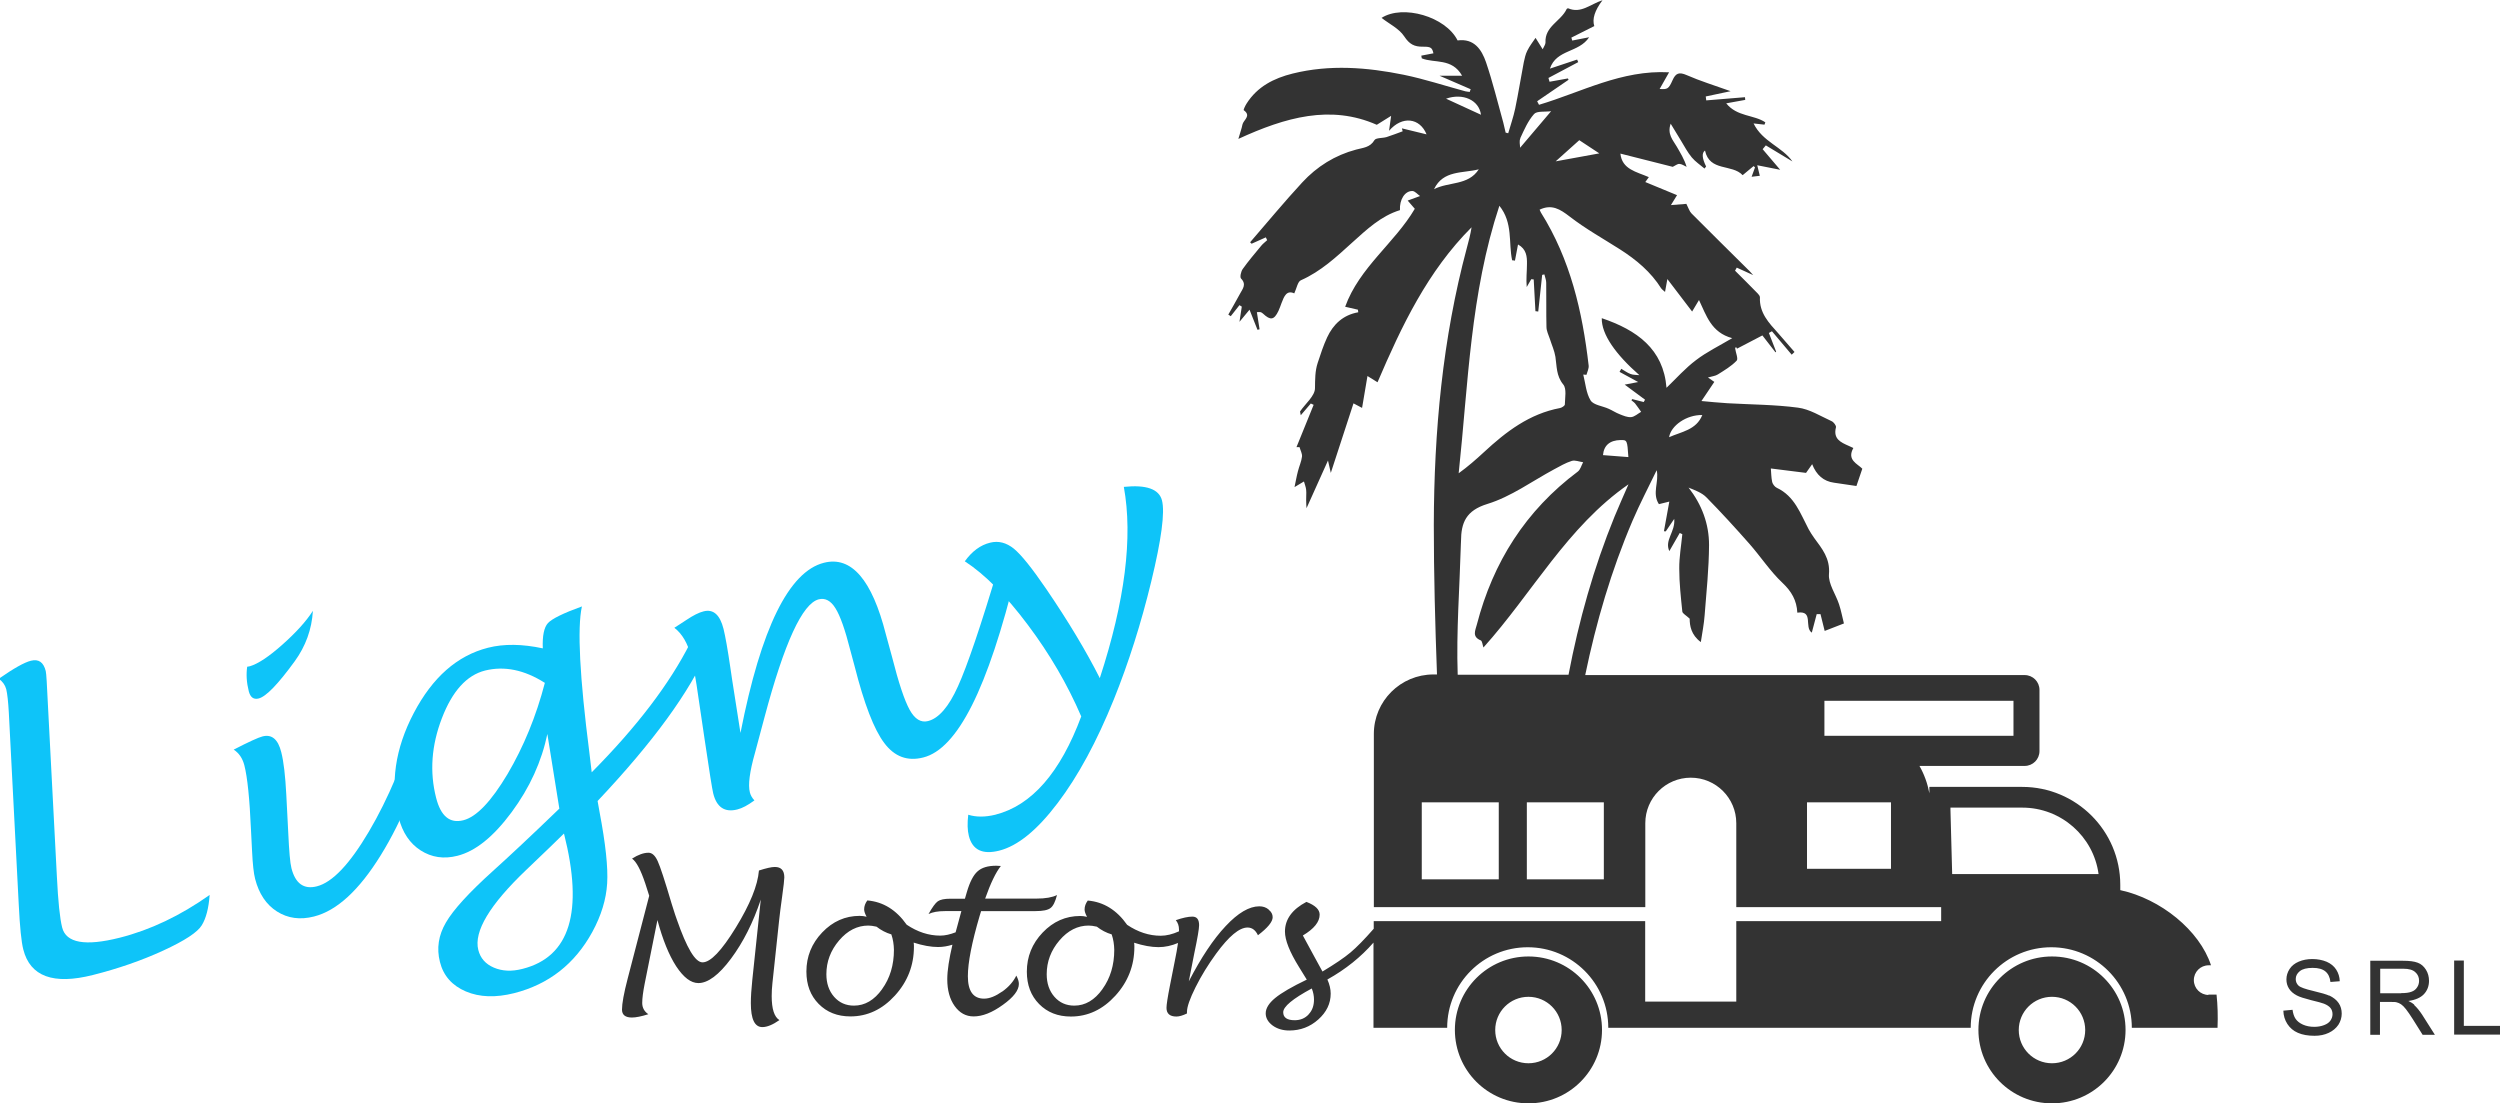 <?xml version="1.0" encoding="UTF-8"?><svg id="Calque_1" xmlns="http://www.w3.org/2000/svg" width="203.9" height="90" viewBox="0 0 203.9 90"><defs><style>.cls-1{fill:#0ec4f9;}.cls-2{fill:#333;}</style></defs><path class="cls-2" d="m189.98,81.21c-.24-.11-.68-.24-1.32-.39-.64-.15-1.04-.29-1.19-.43-.15-.14-.23-.32-.23-.54,0-.25.11-.46.33-.64s.57-.27,1.05-.27.81.1,1.04.29.37.48.41.86l.76-.06c-.01-.35-.11-.67-.29-.95-.18-.28-.44-.49-.78-.64-.34-.14-.73-.22-1.17-.22-.4,0-.77.07-1.1.21-.33.14-.58.34-.75.6s-.26.55-.26.85c0,.28.07.53.21.75.14.22.35.41.64.56.22.12.61.24,1.15.38.55.13.9.23,1.06.29.25.1.43.22.54.36.11.14.16.31.16.5s-.06.36-.17.52c-.11.16-.28.28-.52.37-.23.09-.5.14-.8.14-.34,0-.65-.06-.92-.18-.27-.12-.47-.28-.6-.47-.13-.19-.21-.44-.25-.74l-.75.07c.01.4.12.77.33,1.09.21.32.49.56.86.72.37.16.82.24,1.36.24.43,0,.81-.08,1.15-.24.34-.16.6-.38.79-.66.18-.28.27-.59.27-.91s-.08-.61-.25-.86c-.17-.25-.42-.45-.77-.62Zm6.93.73c-.11-.1-.27-.2-.48-.3.57-.08,1-.27,1.27-.56.27-.29.41-.66.41-1.08,0-.33-.08-.64-.25-.91-.17-.27-.39-.47-.67-.57-.28-.11-.68-.16-1.22-.16h-2.65v6.04h.79v-2.68h.92c.2,0,.35,0,.44.03.12.03.24.08.36.16.12.08.25.21.4.4.15.19.34.47.57.83l.79,1.26h1l-1.04-1.64c-.21-.32-.43-.59-.66-.8Zm-1.08-.93h-1.7v-2h1.89c.44,0,.77.09.97.28.21.18.31.42.31.7,0,.19-.05.38-.16.54-.11.17-.26.29-.47.36-.2.08-.49.11-.85.11Zm5.12,2.66v-5.33h-.79v6.04h3.74v-.71h-2.95Zm-76.29-5.66c-3.31,0-6,2.68-6,5.99s2.68,5.99,6,5.99,6-2.68,6-5.99-2.68-5.99-6-5.99Zm0,8.71c-1.5,0-2.71-1.21-2.71-2.71s1.21-2.71,2.71-2.71,2.71,1.21,2.71,2.71-1.21,2.71-2.71,2.71Zm42.7-8.71c-3.31,0-6,2.68-6,5.99s2.68,5.99,6,5.99,6-2.68,6-5.99-2.68-5.99-6-5.99Zm0,8.71c-1.5,0-2.71-1.21-2.71-2.71s1.21-2.71,2.71-2.71,2.71,1.21,2.71,2.71-1.21,2.71-2.71,2.71Zm12.78-5.57c-.67,0-1.21-.54-1.21-1.21s.54-1.21,1.21-1.21h.19c-.93-2.85-4.11-5.42-7.4-6.13v-.43c0-4.41-3.59-7.99-8-7.99h-7.57v.52c-.15-.8-.42-1.55-.81-2.23h8.58c.67,0,1.21-.54,1.21-1.21v-4.99c0-.67-.54-1.21-1.21-1.21h-35.84c.89-4.3,2.12-8.52,3.86-12.59.6-1.4,1.31-2.75,1.97-4.12.21.95-.4,1.88.18,2.77.27-.07.48-.12.85-.21-.16.87-.3,1.64-.44,2.42.05,0,.1,0,.15.01.19-.28.38-.56.69-1.02.1,1.07-.81,1.72-.4,2.63.31-.53.58-1.01.85-1.48.07.03.14.06.21.1-.09.94-.26,1.88-.25,2.81,0,1.17.13,2.33.25,3.5.02.16.3.3.6.58,0,.56.11,1.32.91,1.91.12-.79.26-1.49.31-2.19.15-1.91.35-3.82.36-5.73,0-1.71-.58-3.28-1.67-4.68.54.22,1.09.42,1.46.8,1.2,1.22,2.35,2.48,3.48,3.76.93,1.05,1.71,2.26,2.72,3.21.74.7,1.16,1.43,1.21,2.43,1.37-.2.53,1.19,1.18,1.63.15-.56.27-1.03.4-1.51.1,0,.2,0,.31,0,.12.47.24.95.34,1.37.51-.2.96-.38,1.57-.61-.12-.46-.22-1.03-.4-1.57-.27-.82-.88-1.66-.82-2.44.11-1.3-.56-2.08-1.21-2.97-.16-.23-.32-.47-.45-.71-.67-1.27-1.14-2.69-2.59-3.37-.17-.08-.33-.29-.38-.47-.08-.37-.08-.76-.11-1.11,1.11.14,2.01.25,2.87.36.13-.18.27-.39.5-.71q.52,1.34,1.78,1.51c.64.09,1.28.19,1.83.27.16-.47.31-.92.48-1.41-.4-.41-1.28-.71-.73-1.69-.14-.07-.26-.12-.37-.17-.66-.29-1.29-.57-1.05-1.51.04-.14-.19-.44-.36-.51-.9-.41-1.79-.98-2.74-1.1-1.89-.25-3.82-.25-5.74-.36-.72-.04-1.44-.12-2.13-.18.4-.58.73-1.08,1.05-1.56-.18-.13-.31-.22-.52-.36.34-.1.61-.12.81-.25.54-.34,1.1-.67,1.53-1.12.15-.15-.08-.66-.12-1,0-.04.04-.08.07-.12.03.05.06.1.08.14.68-.35,1.35-.7,2.07-1.08.35.45.71.91,1.07,1.38.02-.02.03-.04.05-.06-.2-.51-.39-1.01-.59-1.52.08-.04.17-.09.25-.14.54.64,1.07,1.27,1.61,1.91.08-.07.16-.15.23-.22-.45-.51-.89-1.03-1.34-1.54-.76-.84-1.54-1.66-1.48-2.92,0-.1-.09-.22-.17-.3-.61-.63-1.23-1.24-1.86-1.87.05-.08.09-.17.14-.25.43.19.85.39,1.34.61-.13-.14-.2-.23-.29-.32-1.58-1.57-3.17-3.13-4.74-4.71-.17-.17-.24-.43-.42-.78-.24.02-.71.06-1.26.1.17-.28.31-.5.5-.81-.9-.37-1.74-.72-2.59-1.07.13-.18.2-.29.29-.4-1.01-.44-2.19-.63-2.32-1.92,1.47.37,2.91.74,4.27,1.08.21-.1.38-.25.54-.24.2.01.39.15.59.24-.19-.63-.51-1.14-.81-1.66-.3-.52-.79-1-.49-1.86.33.54.59.97.85,1.4.28.46.53.94.87,1.35.29.35.69.61,1.04.91.04-.06.09-.11.13-.17q-.5-1.01-.09-1.3c.37,1.74,2.21,1.08,3.07,2.01.34-.28.61-.51.89-.74.04.03.08.07.12.1-.1.28-.21.57-.28.77.24-.03.46-.06.67-.08-.06-.24-.12-.5-.21-.86.64.13,1.16.23,1.87.37-.56-.66-1-1.17-1.43-1.68.09-.1.17-.21.26-.31.72.44,1.45.87,2.17,1.31-.84-1.2-2.44-1.6-3.17-3.1.4.05.64.07.89.1.02-.06.04-.13.07-.19-.93-.63-2.31-.45-3.19-1.55.63-.11,1.09-.2,1.55-.28,0-.07-.01-.14-.02-.22-1.05.09-2.11.18-3.16.26-.01-.11-.03-.21-.04-.32.61-.13,1.22-.26,2.03-.43-1.34-.48-2.49-.83-3.58-1.31-.62-.27-.9-.17-1.16.42-.32.72-.42.75-1.05.71.25-.44.5-.87.77-1.36-3.88-.21-7.15,1.62-10.61,2.65-.05-.1-.1-.19-.15-.29.86-.58,1.71-1.17,2.56-1.75-.02-.04-.03-.07-.05-.11-.5.09-1,.18-1.5.27-.03-.1-.06-.21-.09-.31.81-.43,1.62-.86,2.43-1.29-.03-.07-.06-.14-.09-.21-.74.25-1.48.49-2.22.74.53-1.59,2.35-1.27,3.2-2.56-.55.11-.97.19-1.38.27-.02-.08-.04-.16-.07-.24.62-.31,1.24-.62,1.87-.94q-.28-.86.67-2.11c-1.01.33-1.76,1.11-2.8.66-.03-.01-.11.03-.13.07-.46.98-1.79,1.4-1.72,2.72,0,.16-.13.33-.23.55-.24-.38-.41-.66-.58-.93-.23.34-.49.67-.67,1.04-.15.29-.22.63-.29.95-.24,1.25-.44,2.52-.7,3.77-.14.68-.38,1.35-.57,2.02-.07-.02-.14-.03-.21-.05-.06-.27-.12-.54-.19-.81-.46-1.65-.86-3.31-1.41-4.93-.36-1.04-.97-1.96-2.32-1.78-.97-1.95-4.47-2.95-6.2-1.84.62.49,1.43.87,1.85,1.51.42.64.82.85,1.53.84.66-.01.75.1.85.54-.33.06-.66.13-.99.19.01.07.03.15.04.22,1.04.42,2.46-.05,3.29,1.42h-1.84c.94.41,1.74.75,2.54,1.1-.03.07-.06.14-.08.22-.12-.02-.23-.02-.35-.05-1.67-.45-3.33-1-5.03-1.35-3-.61-6.03-.85-9.06-.1-1.53.38-2.88,1.06-3.76,2.45-.11.17-.27.51-.23.54.65.47-.04.8-.11,1.18-.06.32-.18.63-.33,1.16,3.85-1.77,7.53-2.81,11.29-1.15.43-.27.74-.47,1.17-.73-.06.46-.1.76-.17,1.22,1.07-1.25,2.51-1.06,3.06.29-.7-.17-1.36-.33-2.01-.49.02.08.04.16.06.24-.44.16-.87.33-1.31.47-.33.1-.87.05-.99.25-.36.61-.94.62-1.49.77-1.73.46-3.2,1.38-4.4,2.68-1.46,1.58-2.84,3.25-4.25,4.88.04.04.08.08.12.12.39-.17.77-.35,1.16-.52.04.08.08.15.11.23-.16.15-.34.28-.48.45-.52.63-1.05,1.25-1.52,1.91-.14.2-.24.66-.13.77.47.48.12.85-.08,1.23-.31.58-.64,1.14-.96,1.71.07.04.13.09.2.13.24-.3.47-.6.71-.9.06.04.13.08.19.12-.06.4-.12.8-.19,1.24.26-.31.48-.57.82-.99.26.65.45,1.15.65,1.64.06-.01.11-.02.17-.04-.07-.46-.14-.92-.22-1.4.16,0,.24-.02.31,0,.07.02.13.07.19.12.61.57.9.53,1.26-.22.1-.21.17-.43.25-.64.21-.55.42-1.08,1.04-.79.2-.43.28-.96.54-1.07,1.63-.72,2.9-1.91,4.19-3.08,1.18-1.06,2.33-2.16,3.89-2.64-.05-.86.4-1.57,1.01-1.56.21,0,.42.27.63.41-.45.16-.73.27-1.01.37.18.21.35.41.58.67-1.63,2.78-4.52,4.78-5.68,7.99.37.09.71.16,1.04.24.01.07.02.14.03.21-1.24.22-2.04.98-2.54,2.05-.31.67-.54,1.38-.77,2.08-.22.67-.21,1.35-.22,2.06,0,.63-.78,1.26-1.21,1.89-.02.03.01.08.05.32.33-.38.57-.67.82-.96.08.04.15.07.23.11-.47,1.15-.94,2.3-1.4,3.45.08,0,.16,0,.25,0,.07.26.23.53.2.78-.05.4-.23.78-.33,1.18-.11.41-.18.84-.28,1.3.34-.2.56-.33.77-.46.06.23.16.46.18.69.03.28-.01.56,0,.84,0,.27.02.55.03.65.53-1.18,1.1-2.45,1.75-3.89.1.42.14.62.23,1.01.65-2.01,1.25-3.83,1.85-5.67.15.08.4.21.7.37.15-.9.29-1.72.44-2.6.27.17.52.32.82.51,1.97-4.6,4.09-9.06,7.67-12.64-.09.59-.24,1.14-.39,1.7-1.98,7.39-2.67,14.96-2.69,22.56,0,4.07.11,8.14.26,12.21h-.29c-2.68,0-4.86,2.17-4.86,4.85v14.13h22.14v-6.85c0-2.05,1.66-3.71,3.71-3.71s3.71,1.66,3.71,3.71v6.85h16.71v1.14h-16.71v6.56h-7.43v-6.56h-22.14v.62c-.76.87-1.4,1.52-1.9,1.94-.51.43-1.27.94-2.28,1.55l-.7-1.28-.9-1.66c.91-.54,1.37-1.11,1.37-1.7,0-.42-.36-.76-1.08-1.04-1.16.61-1.75,1.42-1.75,2.42,0,.7.38,1.66,1.15,2.9l.63,1.02c-1.21.58-2.07,1.08-2.58,1.5-.51.42-.77.84-.77,1.25,0,.38.19.71.56.99.37.27.83.41,1.36.41.91,0,1.7-.3,2.37-.9.67-.6,1.01-1.3,1.01-2.11,0-.36-.09-.75-.27-1.15,1.49-.83,2.74-1.84,3.76-3.01v6.95h6.01c0-3.63,2.94-6.57,6.57-6.57s6.57,2.94,6.57,6.57h29.56c0-3.63,2.94-6.57,6.57-6.57s6.57,2.94,6.57,6.57h6.99c.04-.95.01-1.86-.08-2.71h-.69Zm-41.3-47.3c-.49,1.23-1.72,1.36-2.71,1.81.15-.95,1.43-1.84,2.71-1.81Zm-3.33-10.31c.05.08.14.13.29.27.07-.37.12-.66.19-1.05.68.89,1.31,1.71,2.02,2.65.19-.32.35-.59.56-.94.6,1.25.99,2.65,2.71,3.11-1.08.64-2.09,1.13-2.95,1.79-.88.66-1.62,1.5-2.41,2.26-.25-3.17-2.42-4.71-5.28-5.68-.03,1.32,1.14,2.96,3.07,4.65-.24-.03-.51-.01-.73-.1-.27-.1-.5-.28-.75-.42-.05.08-.09.16-.14.25.45.25.91.49,1.52.83-.43.08-.72.14-1.1.21.55.41,1.11.82,1.66,1.23-.04.06-.07.12-.11.19-.31-.08-.63-.16-.94-.24-.02.03-.04.07-.06.1.1.09.22.16.3.26.17.22.33.45.49.68-.27.15-.53.4-.81.43-.31.03-.65-.12-.95-.24-.31-.12-.59-.31-.89-.44-.5-.23-1.23-.3-1.47-.68-.37-.6-.42-1.4-.6-2.11.09,0,.17.01.26.02.07-.25.21-.52.18-.76-.51-4.4-1.49-8.65-3.89-12.47-.05-.08-.08-.18-.11-.24.99-.47,1.67-.04,2.45.56,1.29,1,2.73,1.8,4.11,2.68,1.33.85,2.52,1.84,3.37,3.2Zm-2.7,13.74c-.73-.06-1.4-.11-2.07-.16.07-.8.56-1.21,1.43-1.23.54-.01.55.01.64,1.38Zm-4.01-25.85c.4.26.95.63,1.64,1.08-1.22.22-2.28.42-3.56.65.66-.6,1.24-1.12,1.93-1.73Zm-4.81-.15c.32-.69.63-1.42,1.13-1.98.23-.26.87-.16,1.39-.23-.87,1.03-1.66,1.95-2.53,2.98,0-.22-.09-.54.02-.76Zm-3.2-1.92c-1.06-.49-1.96-.9-2.85-1.31,1.36-.48,2.69.1,2.85,1.31Zm-3.83,6.07c.75-1.57,2.34-1.28,3.65-1.62-.86,1.34-2.46,1-3.65,1.62Zm5.32,1.34c1.14,1.41.74,3.02,1.05,4.46.08,0,.16.02.23.03.08-.42.16-.83.25-1.32.69.38.74.99.73,1.59,0,.61-.08,1.22-.02,1.88.12-.21.25-.43.37-.64.07,0,.13.01.2.02.05.86.1,1.73.14,2.59.07.01.15.02.23.03.11-1,.21-1.99.32-2.99.06-.01.12-.03.18-.04.05.23.15.45.15.68.02,1.2-.01,2.4.02,3.6,0,.33.17.66.28.99.15.48.37.95.45,1.45.12.78.06,1.55.64,2.26.29.35.14,1.08.13,1.63,0,.1-.24.26-.39.29-2.5.47-4.41,1.93-6.21,3.6-.65.6-1.31,1.18-2.06,1.72.78-7.29.95-14.64,3.32-21.82Zm-.04,54.95h-6.28v-6.28h6.28v6.28Zm-3.35-16.7s0,0,0,0c-.12-3.54.16-7.1.26-10.65,0-.08.01-.15.01-.23.01-1.51.4-2.5,2.16-3.04,1.92-.59,3.63-1.85,5.43-2.82.47-.25.94-.53,1.45-.69.27-.08.61.07.92.11-.14.26-.22.6-.43.76-4.25,3.18-6.92,7.39-8.24,12.49-.12.47-.41.98.32,1.28.12.05.14.34.22.58,3.99-4.44,6.82-9.83,11.83-13.31-.38.88-.78,1.76-1.14,2.64-1.7,4.17-2.91,8.49-3.75,12.89h-9.03Zm11.92,16.7h-6.28v-6.28h6.28v6.28Zm17.99-14.56h15.42v2.85h-15.42v-2.85Zm5.43,13.7h-6.85v-5.42h6.85v5.42Zm-47.5,11.88c-.29.31-.67.47-1.13.47-.63,0-.94-.22-.94-.65,0-.46.77-1.1,2.33-1.94.12.3.18.61.18.9,0,.5-.14.9-.44,1.21Zm52.49-11.45l-.14-5.23v-.19h5.86c3.17,0,5.81,2.36,6.22,5.42h-11.94Zm-96.02-.58c-.28,0-.71.1-1.3.29-.1,1.22-.73,2.77-1.89,4.66-1.16,1.89-2.06,2.83-2.71,2.83-.6,0-1.29-1.17-2.1-3.5l-.14-.4c-.07-.22-.17-.51-.28-.88-.55-1.86-.93-3.03-1.14-3.48-.21-.46-.46-.68-.75-.68-.39,0-.84.16-1.34.48.35.24.71.92,1.08,2.03l.32,1-1.75,6.73c-.32,1.22-.47,2.07-.47,2.55,0,.43.27.65.81.65.32,0,.77-.09,1.34-.27-.33-.22-.5-.53-.5-.92s.07-.9.2-1.57l1.04-5.19c.43,1.6.94,2.86,1.53,3.77.6.91,1.2,1.37,1.81,1.37.78,0,1.67-.66,2.66-1.99.99-1.33,1.8-2.93,2.43-4.82l-.69,6.54c-.08.75-.12,1.39-.12,1.91,0,1.3.31,1.95.94,1.95.38,0,.85-.19,1.39-.57-.42-.26-.63-.91-.63-1.96,0-.34.02-.69.06-1.06l.55-5.15c.05-.47.13-1.1.24-1.89.12-.86.18-1.39.18-1.58,0-.57-.26-.85-.77-.85Zm18.54,10.16c-.54.38-1.03.58-1.48.58-.88,0-1.32-.61-1.32-1.83,0-1.11.32-2.74.96-4.92.03-.08.07-.21.12-.39h4.44c.6,0,1-.08,1.22-.25.22-.16.39-.52.53-1.06-.38.19-.94.29-1.68.29h-4.18c.44-1.25.87-2.14,1.28-2.66-.17-.01-.3-.02-.38-.02-.67,0-1.18.15-1.52.46-.34.3-.63.86-.87,1.68l-.16.55h-1.19c-.48,0-.82.07-1.02.21-.2.14-.45.49-.76,1.04.33-.16.78-.24,1.34-.24h1.34l-.36,1.33c-.04.14-.07.27-.11.4-.44.17-.86.27-1.25.27-.95,0-1.86-.3-2.74-.89-.85-1.21-1.92-1.87-3.21-1.98-.17.23-.26.47-.26.73,0,.16.07.36.2.6-.2-.05-.39-.07-.57-.07-1.17,0-2.19.45-3.05,1.35-.86.9-1.29,1.97-1.29,3.19,0,1.08.33,1.96,1,2.64.67.68,1.53,1.02,2.59,1.02,1.39,0,2.6-.57,3.63-1.7,1.03-1.13,1.55-2.46,1.55-3.98,0-.1,0-.21-.02-.34.74.24,1.41.36,1.99.36.4,0,.79-.07,1.17-.19-.27,1.16-.42,2.1-.42,2.82,0,.89.2,1.62.6,2.18.4.56.91.85,1.55.85.72,0,1.51-.31,2.38-.94.87-.62,1.31-1.19,1.31-1.71,0-.2-.07-.42-.21-.68-.23.48-.61.92-1.14,1.3Zm-9.79-.2c-.64.9-1.41,1.35-2.3,1.35-.66,0-1.2-.24-1.62-.72-.42-.48-.63-1.1-.63-1.84,0-1.03.35-1.95,1.04-2.76.69-.81,1.49-1.21,2.38-1.21.18,0,.4.03.67.09.37.29.77.5,1.21.63.14.41.2.82.21,1.26,0,1.24-.32,2.31-.97,3.21Zm31.51-6.5c-.21-.17-.46-.25-.75-.25-.82,0-1.74.54-2.74,1.61-1.01,1.07-2.01,2.58-3.01,4.51l.45-2.3c.26-1.23.39-1.99.39-2.28,0-.47-.18-.7-.55-.7-.35,0-.8.1-1.35.29.17.21.26.46.26.77,0,.04,0,.1,0,.14-.53.24-1.03.36-1.49.36-.95,0-1.86-.3-2.74-.89-.85-1.21-1.92-1.87-3.21-1.98-.17.23-.26.47-.26.73,0,.16.07.36.2.6-.2-.05-.39-.07-.57-.07-1.17,0-2.19.45-3.05,1.35-.86.9-1.29,1.97-1.29,3.19,0,1.08.33,1.96,1,2.64.67.68,1.53,1.02,2.59,1.02,1.39,0,2.6-.57,3.63-1.7,1.03-1.13,1.55-2.46,1.55-3.98,0-.1,0-.21-.02-.34.74.24,1.41.36,1.99.36.54,0,1.07-.12,1.59-.34-.06.43-.15.93-.27,1.51l-.39,1.97c-.19.96-.28,1.57-.28,1.81,0,.47.27.71.81.71.22,0,.51-.08.86-.25v-.13c0-.4.23-1.07.7-2.01.47-.94,1.03-1.85,1.68-2.74,1.04-1.42,1.89-2.13,2.56-2.13.37,0,.65.21.85.63.8-.61,1.2-1.1,1.2-1.47,0-.24-.11-.44-.31-.6Zm-13.54,6.5c-.64.9-1.41,1.35-2.3,1.35-.66,0-1.2-.24-1.62-.72-.42-.48-.63-1.1-.63-1.84,0-1.03.35-1.95,1.04-2.76.69-.81,1.49-1.21,2.38-1.21.18,0,.4.03.67.09.37.29.77.5,1.21.63.14.41.2.82.21,1.26,0,1.24-.32,2.31-.97,3.21Z"/><path class="cls-1" d="m17.1,72.99c-.08,1.08-.29,1.9-.64,2.47-.34.57-1.39,1.26-3.15,2.07-1.76.81-3.67,1.47-5.73,1.99-3.23.82-5.12.12-5.68-2.08-.16-.62-.28-1.83-.37-3.64l-.81-15.66c-.05-.9-.12-1.54-.21-1.92-.09-.34-.29-.63-.61-.86,1.22-.85,2.09-1.34,2.62-1.47.63-.16,1.03.12,1.21.84.05.18.1,1.11.18,2.8l.73,13.98c.1,2.01.24,3.39.43,4.14.32,1.26,1.88,1.54,4.69.83,2.5-.63,4.95-1.8,7.34-3.49Z"/><path class="cls-1" d="m35.61,58.6c-1.27,4.59-2.79,8.31-4.56,11.16-1.77,2.86-3.58,4.52-5.44,4.99-1.13.29-2.14.15-3.02-.41-.88-.56-1.47-1.45-1.78-2.65-.12-.46-.2-1.21-.25-2.25l-.09-1.76c-.11-2.53-.29-4.29-.54-5.26-.15-.58-.44-1-.87-1.28,1.24-.64,2.03-1,2.36-1.08.75-.19,1.26.24,1.52,1.29.2.78.33,1.93.41,3.46l.16,3.11c.07,1.5.15,2.46.26,2.89.32,1.25,1.01,1.75,2.07,1.48,1.27-.32,2.68-1.81,4.25-4.47,1.57-2.66,2.92-5.87,4.07-9.64l1.45.42Zm-15.45-4.22l.22-.04c.67-.2,1.56-.79,2.66-1.77,1.1-.98,1.93-1.89,2.48-2.75-.09,1.51-.59,2.88-1.48,4.11-1.36,1.87-2.34,2.89-2.95,3.04-.4.1-.67-.09-.8-.59-.18-.71-.22-1.37-.13-2Z"/><path class="cls-1" d="m44.65,59.83c-.47,2.27-1.44,4.41-2.92,6.41-1.48,2-2.95,3.19-4.43,3.56-1.1.28-2.1.13-2.99-.44-.89-.57-1.48-1.46-1.79-2.65-.71-2.79-.3-5.65,1.23-8.56,1.53-2.91,3.54-4.68,6.05-5.32,1.3-.33,2.79-.31,4.47.05-.04-1.02.1-1.71.42-2.06.32-.35,1.25-.81,2.77-1.36-.39,1.79-.18,5.76.61,11.93l.19,1.6c3.68-3.71,6.36-7.23,8.03-10.54l1.48.48c-1.49,3.47-4.5,7.6-9.03,12.4.07.4.12.7.16.9.49,2.58.7,4.52.62,5.82-.08,1.3-.48,2.62-1.21,3.96-1.43,2.61-3.55,4.27-6.37,4.99-1.51.38-2.82.34-3.95-.14-1.12-.48-1.83-1.28-2.11-2.41-.28-1.1-.12-2.17.49-3.21.6-1.04,1.88-2.44,3.83-4.2,1.29-1.16,3.1-2.85,5.42-5.09l-.98-6.1Zm-.22-4.14c-1.67-1.06-3.29-1.39-4.87-1-1.5.38-2.67,1.68-3.52,3.89-.85,2.21-1.01,4.38-.47,6.49.38,1.5,1.12,2.11,2.22,1.83,1.07-.27,2.27-1.53,3.6-3.76,1.32-2.24,2.34-4.72,3.05-7.45Zm1.56,12.3c-.5.5-1.52,1.48-3.05,2.94-3,2.86-4.31,5.04-3.93,6.55.17.67.59,1.15,1.27,1.44.68.29,1.46.33,2.34.1,3.87-.98,4.99-4.66,3.38-11.03Z"/><path class="cls-1" d="m60.4,59.75c1.67-8.51,3.94-13.13,6.8-13.85,2.24-.57,3.92,1.38,5.05,5.83l.5,1.83c.54,2.13,1.02,3.57,1.44,4.33.42.76.92,1.07,1.5.92.87-.22,1.69-1.16,2.44-2.83.76-1.67,1.86-4.91,3.3-9.74l1.46.42c-1.16,4.76-2.37,8.39-3.62,10.87-1.25,2.48-2.57,3.9-3.97,4.25-1.29.33-2.35-.07-3.18-1.18-.84-1.11-1.64-3.2-2.42-6.27l-.35-1.3c-.42-1.66-.82-2.8-1.21-3.42-.38-.62-.84-.86-1.36-.73-1.34.34-2.81,3.55-4.43,9.63-.4,1.49-.66,2.45-.77,2.88-.44,1.55-.58,2.63-.42,3.24.06.24.19.46.37.65-.53.39-.99.64-1.4.74-1.02.26-1.68-.18-1.96-1.31-.08-.32-.32-1.81-.71-4.47l-.5-3.38c-.2-1.44-.4-2.54-.59-3.31-.27-1.07-.73-1.86-1.37-2.35.2-.12.52-.34.97-.63.57-.38,1.04-.62,1.42-.71.79-.2,1.33.28,1.62,1.43.15.61.34,1.67.56,3.18.05.33.1.65.14.95l.68,4.34Z"/><path class="cls-1" d="m88.18,58.42c-1.12-2.6-2.57-5.09-4.36-7.47-1.78-2.38-3.49-4.1-5.13-5.17.59-.82,1.28-1.33,2.07-1.52.68-.17,1.32,0,1.93.49.61.5,1.48,1.59,2.63,3.27,1.8,2.64,3.26,5.07,4.38,7.29,2.05-6.28,2.71-11.48,1.96-15.6,1.84-.19,2.87.18,3.11,1.1.25.97-.04,3.17-.87,6.6-.83,3.43-1.85,6.64-3.05,9.62-1.39,3.44-2.92,6.27-4.59,8.47-1.67,2.21-3.26,3.5-4.77,3.88-1.36.34-2.18-.06-2.47-1.2-.12-.47-.13-1.04-.05-1.73.64.2,1.38.2,2.2,0,2.97-.75,5.31-3.43,7.02-8.03Z"/></svg>